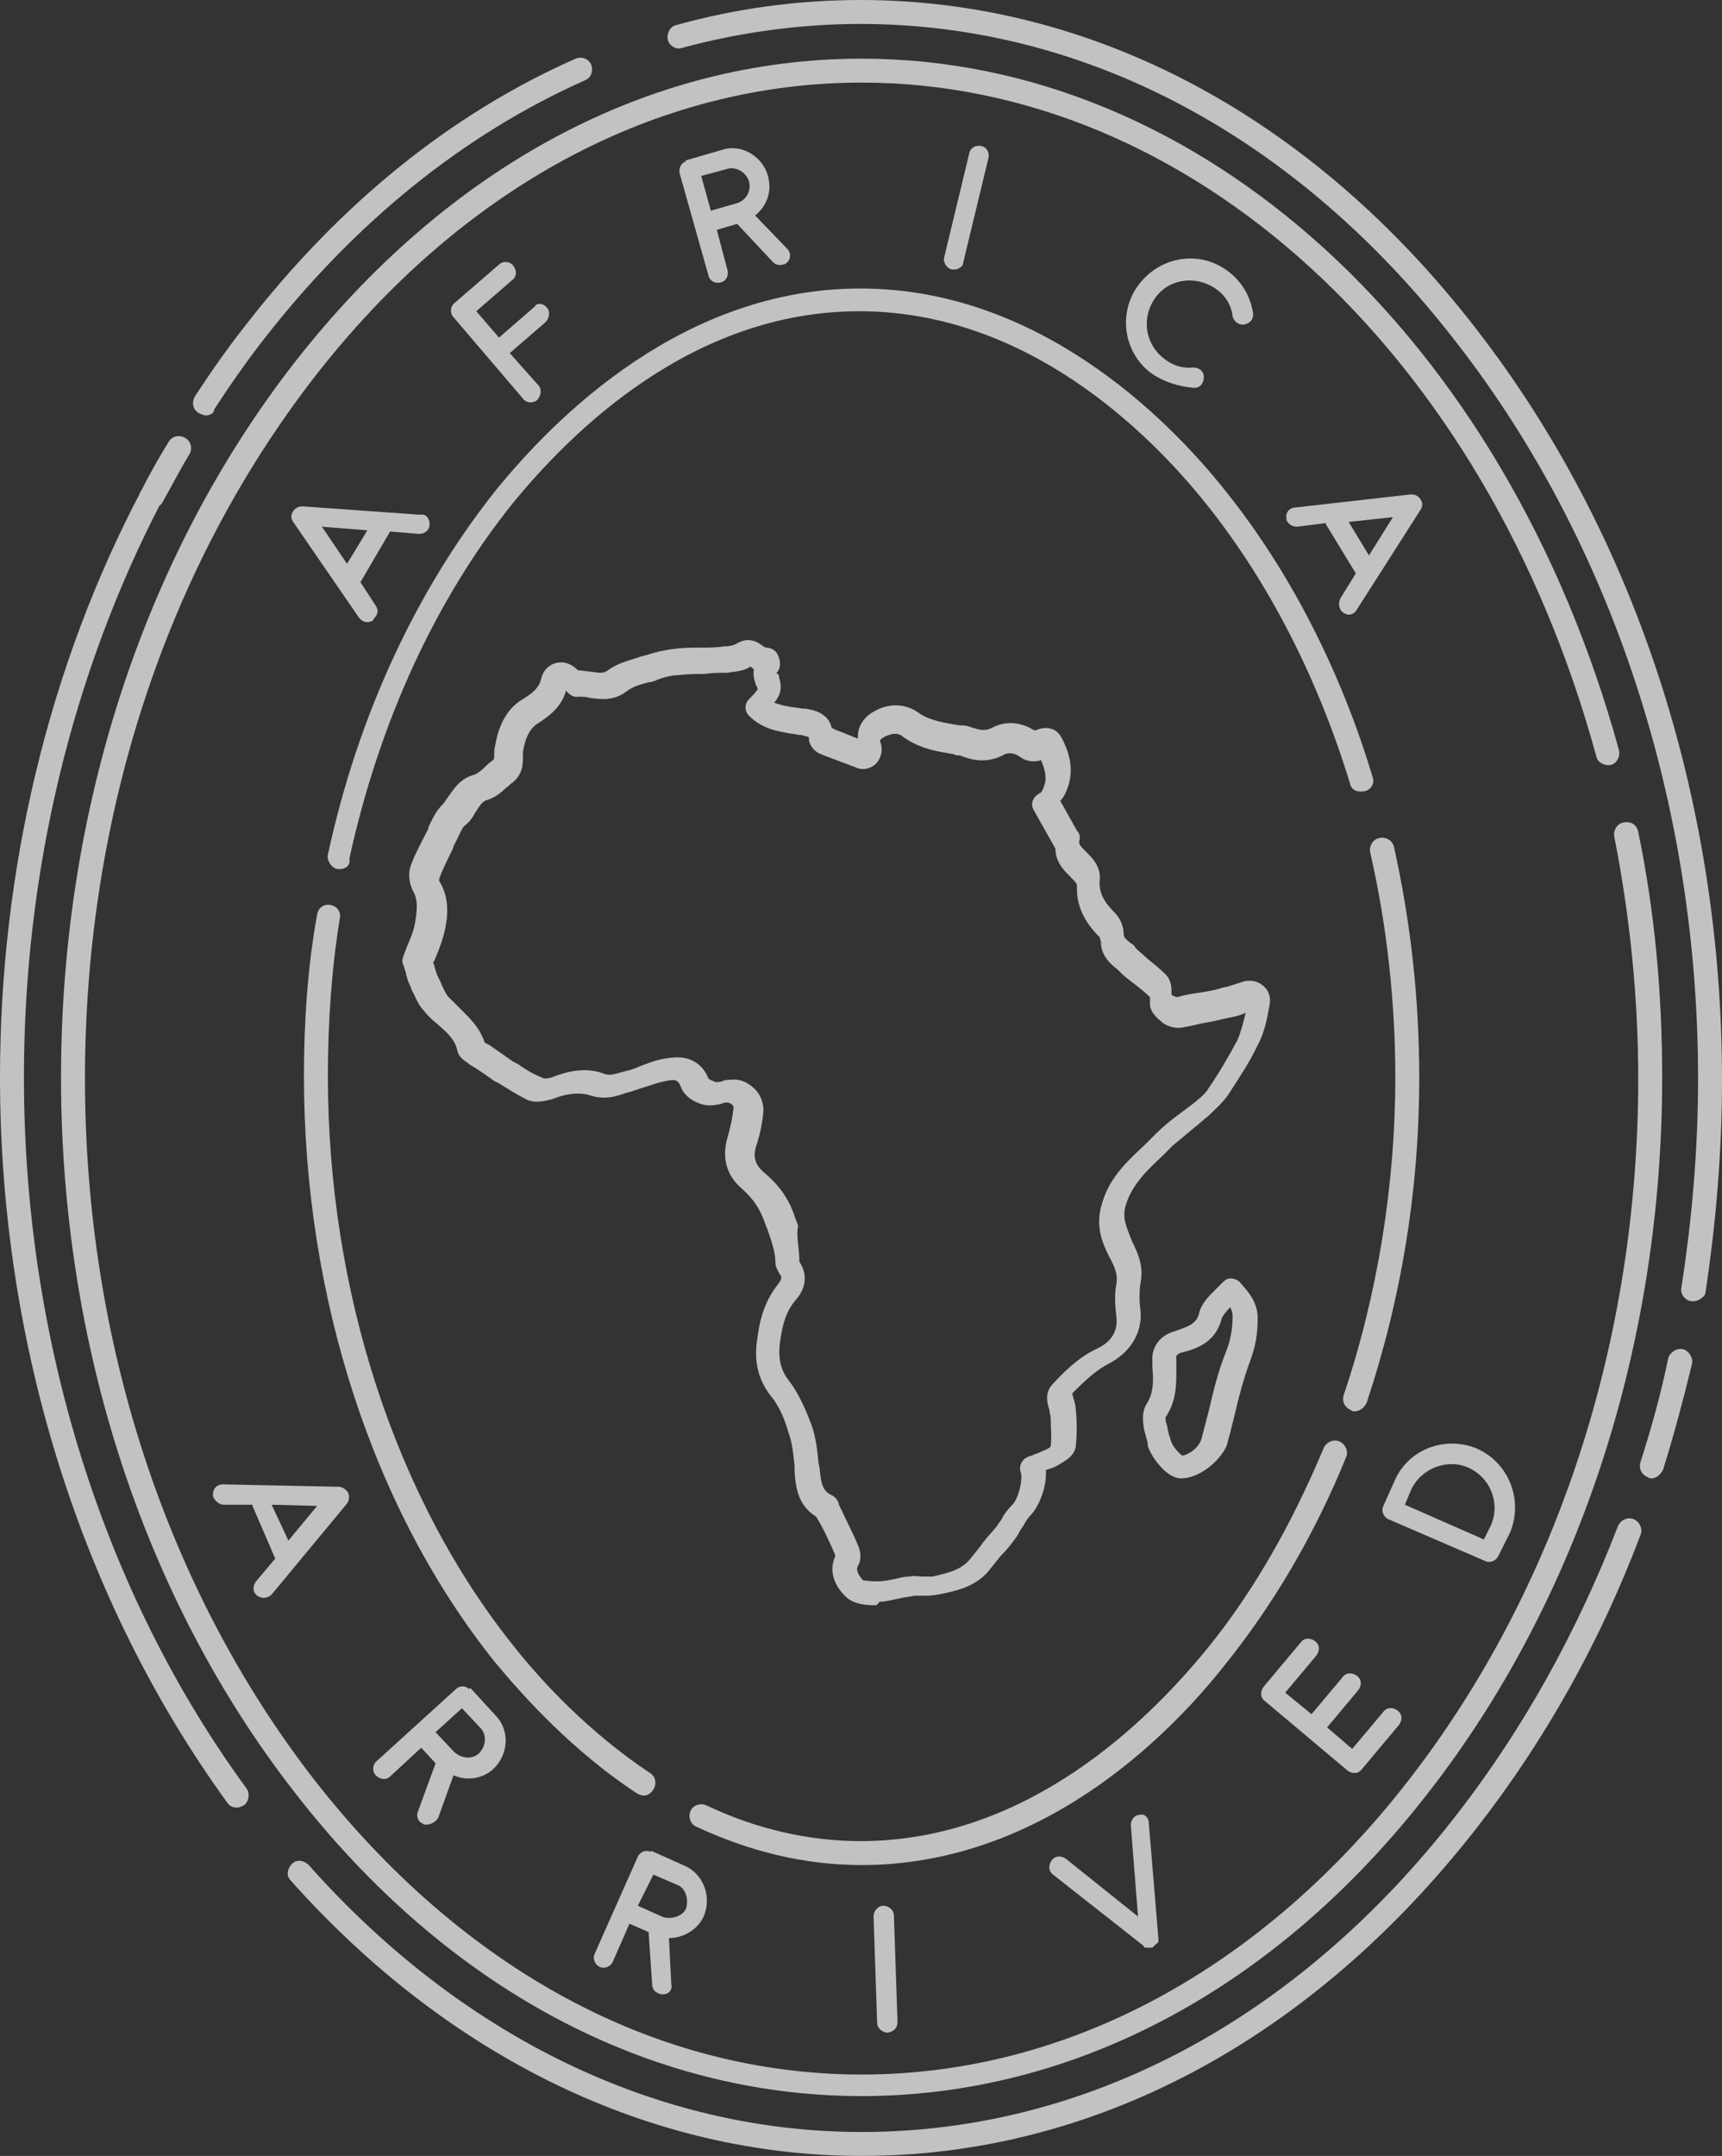 <?xml version="1.0" encoding="utf-8"?>
<!-- Generator: Adobe Illustrator 24.1.2, SVG Export Plug-In . SVG Version: 6.00 Build 0)  -->
<svg version="1.1" id="Ebene_1" xmlns="http://www.w3.org/2000/svg" xmlns:xlink="http://www.w3.org/1999/xlink" x="0px" y="0px"
	 viewBox="0 0 143.9 180.1" style="enable-background:new 0 0 143.9 180.1;" xml:space="preserve">
<rect x="0" y="0" width="143.9" height="180.1" fill="#333333" stroke="none"/>
<style type="text/css">
	.st0{opacity:0.7;}
	.st1{fill:#FFFFFF;}
</style>
<g id="Anmerkung_Text">
</g>
<g id="Stempel_schwarz">
	<g class="st0">
		<path class="st1" d="M73.1,134.1c-1.3,0-2.1-0.3-2.6-0.9c-0.4-0.4-1.4-1.7-0.7-3.2c0,0,0,0,0-0.1c-0.4-0.9-0.8-1.8-1.3-2.7
			l-0.3-0.5c-1.6-1-1.7-2.6-1.8-3.7v-0.5c-0.1-1-0.2-2-0.5-2.8c-0.4-1.4-0.9-2.4-1.5-3.1c-1.4-1.8-1.3-3.6-1.1-4.9
			c0.2-1.5,0.6-3,1.7-4.4c0.4-0.5,0.3-0.7,0.2-0.8c-0.2-0.3-0.4-0.7-0.4-1c0-0.9-0.3-1.7-0.6-2.6c-0.1-0.3-0.2-0.5-0.3-0.8
			c-0.4-1.1-0.9-1.9-1.9-2.8c-1.3-1.1-1.7-2.6-1.2-4.3c0.2-0.7,0.4-1.5,0.5-2.5c0,0,0-0.1-0.1-0.2s-0.3-0.2-0.4-0.2
			c-0.1,0-0.3,0-0.5,0.1c-0.4,0.1-0.9,0.2-1.4,0.1c-0.2,0-1.6-0.4-2-1.5c-0.2-0.5-0.4-0.7-1.2-0.5c-0.7,0.1-1.4,0.4-2.1,0.6
			c-0.3,0.1-0.6,0.2-0.9,0.3l-0.4,0.1c-0.8,0.3-1.8,0.6-3,0.2c-1-0.3-2.1-0.1-3.1,0.3c-0.4,0.1-1.3,0.4-2.1,0.1
			c-0.8-0.4-1.6-0.9-2.4-1.4l-0.4-0.2c-0.7-0.5-1.4-1-2.1-1.4l-0.1-0.1c-0.3-0.2-0.8-0.5-0.9-1.1c-0.2-0.9-0.9-1.5-1.7-2.2
			c-0.4-0.3-0.8-0.7-1.1-1.1c-0.5-0.5-0.7-1.2-1-1.7l-0.1-0.3c-0.2-0.4-0.3-0.7-0.4-1.2c-0.1-0.2-0.1-0.4-0.2-0.6s-0.1-0.4,0-0.7
			c0.1-0.3,0.2-0.5,0.3-0.8c0.3-0.7,0.6-1.4,0.7-2.1c0.2-1.2,0.2-1.9-0.2-2.6c-0.3-0.6-0.4-1.4-0.2-2c0.3-0.9,0.8-1.8,1.2-2.6
			l0.1-0.2c0.1-0.2,0.2-0.3,0.2-0.5c0.3-0.6,0.6-1.3,1.1-1.8c0.2-0.2,0.4-0.5,0.6-0.8c0.5-0.7,1-1.5,2.2-1.8
			c0.2-0.1,0.5-0.3,0.8-0.6c0.2-0.2,0.4-0.4,0.7-0.6c0.1-0.1,0.1-0.1,0.1-0.5c0-0.2,0-0.5,0.1-0.8c0.3-1.8,1.1-3.1,2.3-3.8
			c0.8-0.5,1.3-0.9,1.5-1.6c0.2-1,0.9-1.3,1.2-1.4c0.4-0.1,1.1-0.2,1.9,0.6c0.4,0,0.7,0.1,1,0.1c0.7,0.1,1.1,0.2,1.5-0.1
			c0.8-0.6,1.7-0.8,2.6-1.1c0.2-0.1,0.4-0.1,0.7-0.2c0.6-0.2,1.4-0.4,2.3-0.5c0.8-0.1,1.5-0.1,2.3-0.1c0.6,0,1.2,0,1.8-0.1
			c0.5,0,0.8-0.1,1-0.2c1.1-0.7,1.9-0.1,2.3,0.2c0.1,0,0.1,0.1,0.2,0.1c0.4,0,0.8,0.2,1,0.6c0.1,0.2,0.4,1-0.1,1.5
			c0,0,0,0.1,0.1,0.1c0.1,0.1,0.1,0.2,0.1,0.3c0.3,0.9,0.1,1.5-0.4,2.1c0.5,0.2,1,0.3,1.7,0.4c0.2,0,0.5,0.1,0.8,0.1h0.1
			c0.6,0.1,1.9,0.3,2.2,1.6l0.4,0.2c0.6,0.2,1.2,0.5,1.8,0.7c-0.1-1.4,1-2.1,1.4-2.3c1.2-0.7,2.6-0.6,3.6,0.1c0.8,0.6,1.8,0.8,2.9,1
			l0.6,0.1h0.1c0.2,0,0.4,0,0.7,0.1c0.9,0.3,1.3,0.4,1.9,0.1c1.1-0.6,2.4-0.5,3.5,0.2c0.1,0,0.1,0,0.2,0c0.2-0.1,0.7-0.3,1.3-0.1
			c0.6,0.2,0.8,0.7,1,1.1c0.5,1.1,0.9,2.5,0.2,4.1c-0.1,0.3-0.3,0.6-0.5,0.8l0,0l1.4,2.5c0.2,0.2,0.3,0.5,0.2,0.8s0.1,0.5,0.6,1
			s1.2,1.2,1.1,2.3c-0.1,1,0.3,1.8,1.3,2.8c0.4,0.4,0.7,1.1,0.7,1.7c0,0.3,0.1,0.4,0.6,0.8c0.2,0.1,0.3,0.2,0.4,0.4
			c0.3,0.3,0.7,0.6,1,0.9c0.5,0.4,1,0.8,1.5,1.3s0.5,1.1,0.5,1.6v0.1c0.1,0.1,0.4,0.2,0.5,0.2c0.6-0.2,1.3-0.3,2-0.4
			c0.6-0.1,1.2-0.2,1.8-0.4c0.6-0.1,1-0.3,1.4-0.4c0.7-0.3,1.4-0.2,1.9,0.2c0.5,0.4,0.7,0.9,0.6,1.6c-0.2,1.1-0.4,2.3-1,3.4
			c-0.7,1.5-1.6,2.8-2.5,4.2c-0.5,0.7-1.1,1.2-1.6,1.7c-0.4,0.3-0.8,0.7-1.2,1c-0.6,0.5-1.2,1-1.8,1.5c-0.3,0.3-0.6,0.6-0.9,0.9
			c-1.3,1.2-2.5,2.4-3,4c-0.4,1.2,0.1,2,0.5,3.1c0.5,1,1,2.1,0.7,3.5c-0.1,0.7-0.1,1.5,0,2.2c0.2,1.9-0.8,3.6-2.8,4.6
			c-1.1,0.6-2.1,1.6-2.9,2.4c0,0.1,0.1,0.3,0.1,0.4c0.1,0.3,0.2,0.7,0.2,1c0.1,0.9,0.1,2,0,3c-0.1,0.8-0.8,1.2-1.5,1.6
			c-0.3,0.2-0.7,0.3-1,0.4c0.1,1.4-0.6,3.1-1.3,3.8c-0.2,0.2-0.4,0.5-0.6,0.9c-0.2,0.2-0.3,0.5-0.5,0.8c-0.4,0.6-0.9,1.2-1.4,1.7
			l-0.8,1c-1.1,1.5-2.8,1.9-4.4,2.2c-0.5,0.1-0.9,0.1-1.3,0.1c-0.3,0-0.5,0-0.7,0c-0.4,0.1-0.7,0.1-1.1,0.2
			c-0.6,0.1-1.2,0.3-1.8,0.3C73.3,134.1,73.2,134.1,73.1,134.1z M66.8,105.4c0.4,0.6,0.9,1.8-0.3,3.2c-0.8,0.9-1.1,2-1.3,3.4
			s0,2.4,0.7,3.3c0.7,0.9,1.3,2.1,1.9,3.7c0.4,1.1,0.5,2.2,0.6,3.2l0.1,0.5c0.1,1.3,0.3,1.9,1,2.2c0.4,0.2,0.6,0.6,0.6,0.8l0.3,0.6
			c0.4,0.9,0.9,1.8,1.3,2.8c0.1,0.2,0.4,1,0,1.7c-0.1,0.2-0.2,0.5,0.4,1.2c0,0,0.4,0.1,1.3,0.1c0.4,0,0.9-0.1,1.4-0.2
			c0.4-0.1,0.8-0.2,1.2-0.2c0.4-0.1,0.8,0,1.1,0s0.6,0,0.8,0c1.4-0.3,2.5-0.6,3.2-1.5l0.8-1c0.4-0.6,0.9-1.1,1.4-1.7
			c0.1-0.2,0.3-0.4,0.4-0.6c0.2-0.4,0.5-0.8,0.9-1.2c0.5-0.5,0.9-2.1,0.7-2.7c-0.2-0.5,0.1-1.1,0.6-1.3c0.2-0.1,0.4-0.1,0.5-0.2
			c0.4-0.1,0.7-0.3,1-0.4c0.2-0.1,0.4-0.2,0.4-0.3c0.1-0.8,0-1.6,0-2.4c0-0.1-0.1-0.4-0.1-0.6c-0.2-0.6-0.4-1.4,0.2-2.1
			c0.9-1,2.2-2.3,3.7-3c1.3-0.6,1.8-1.5,1.7-2.6c-0.1-0.9-0.2-1.9,0-2.9c0.1-0.7-0.1-1.3-0.6-2.2c-0.6-1.2-1.2-2.6-0.6-4.5
			c0.6-2.1,2.1-3.5,3.5-4.8c0.3-0.3,0.6-0.6,0.9-0.9c0.6-0.6,1.3-1.2,2-1.7c0.4-0.3,0.8-0.6,1.2-0.9c0.5-0.4,1-0.8,1.3-1.3
			c0.9-1.3,1.7-2.7,2.4-4c0.3-0.7,0.5-1.5,0.7-2.3c-0.4,0.2-0.8,0.3-1.3,0.4c-0.6,0.1-1.2,0.3-1.9,0.4c-0.6,0.1-1.3,0.3-1.9,0.4
			c-0.8,0.2-1.6-0.1-2-0.5c-0.5-0.4-0.9-0.9-0.9-1.4v-0.2c0-0.1,0-0.3,0-0.4c-0.4-0.4-0.8-0.7-1.3-1.1c-0.4-0.3-0.8-0.6-1.1-0.9
			c-0.1-0.1-0.2-0.2-0.3-0.3c-0.5-0.4-1.4-1.1-1.4-2.3c0-0.1-0.1-0.3-0.1-0.4C91,77.4,89.9,76,90,74c0-0.2-0.2-0.4-0.6-0.8
			c-0.5-0.5-1.2-1.2-1.2-2.3l-1.8-3.2c-0.2-0.3-0.2-0.7,0-1c0.1-0.2,0.4-0.4,0.6-0.5c0.1-0.2,0.2-0.3,0.2-0.4
			c0.3-0.7,0.2-1.3-0.2-2.3c-0.6,0.2-1.3,0.1-1.8-0.3c-0.6-0.4-1.1-0.3-1.4-0.1c-1.4,0.7-2.6,0.4-3.6,0c0,0,0,0-0.1,0
			s-0.3,0-0.4-0.1l-0.6-0.1c-1.2-0.2-2.5-0.5-3.7-1.4c-0.5-0.4-1.1-0.1-1.4,0c-0.5,0.3-0.5,0.3-0.4,0.6c0.2,0.6,0,1.3-0.4,1.7
			c-0.4,0.4-1.1,0.6-1.7,0.3c-0.8-0.3-1.6-0.6-2.4-0.9L68.6,63c-0.3-0.1-0.9-0.5-1-1.2c0-0.1,0-0.2,0-0.2c-0.1-0.1-0.4-0.1-0.6-0.2
			h-0.1c-0.2,0-0.5-0.1-0.7-0.1c-1.2-0.2-2.5-0.4-3.6-1.5c-0.4-0.4-0.4-1,0-1.4c0.2-0.2,0.6-0.6,0.7-0.8c0,0,0,0,0-0.1
			s-0.1-0.2-0.1-0.2c-0.1-0.3-0.3-0.8-0.2-1.4c-0.1,0-0.1-0.1-0.1-0.1c-0.1,0-0.1-0.1-0.2-0.1c-0.6,0.4-1.4,0.4-1.9,0.5
			c-0.6,0-1.3,0-1.9,0.1c-0.7,0-1.4,0-2.2,0.1c-0.6,0-1.3,0.2-1.8,0.4c-0.2,0.1-0.5,0.2-0.7,0.2c-0.8,0.2-1.4,0.4-1.9,0.8
			c-1.1,0.8-2.2,0.6-3,0.5c-0.3-0.1-0.7-0.1-0.9-0.1c-0.6,0.1-0.9-0.3-1.1-0.5c-0.4,1.4-1.4,2.1-2.3,2.7c-0.7,0.4-1.1,1.2-1.3,2.4
			c0,0.1,0,0.3,0,0.4c0,0.6,0,1.5-0.9,2.2c-0.2,0.1-0.3,0.3-0.5,0.4c-0.4,0.4-0.9,0.8-1.5,1c-0.5,0.1-0.7,0.5-1.1,1.1
			c-0.2,0.4-0.5,0.8-0.9,1.1c-0.2,0.2-0.4,0.7-0.6,1.1c-0.1,0.2-0.2,0.4-0.3,0.6L37.8,71c-0.4,0.8-0.8,1.6-1.1,2.4v0.2
			c0.9,1.4,0.7,3,0.5,4c-0.2,0.9-0.5,1.7-0.8,2.4c-0.1,0.2-0.1,0.3-0.2,0.4c0,0.1,0.1,0.2,0.1,0.3c0.1,0.4,0.2,0.7,0.3,0.9l0.2,0.4
			c0.2,0.5,0.4,0.9,0.6,1.2c0.3,0.3,0.6,0.6,0.9,0.9c0.8,0.8,1.8,1.7,2.2,3c0.1,0,0.1,0.1,0.2,0.1l0.2,0.1c0.7,0.5,1.3,0.9,2,1.4
			l0.4,0.2c0.7,0.5,1.4,0.9,2.2,1.2c0,0,0.3,0,0.6-0.1c1.3-0.5,2.8-0.9,4.4-0.3c0.5,0.2,0.9,0,1.7-0.2l0.4-0.1
			c0.3-0.1,0.6-0.2,0.8-0.3c0.8-0.3,1.5-0.6,2.4-0.7c2.2-0.4,3.1,0.9,3.4,1.7c0.1,0.1,0.4,0.2,0.6,0.3c0.1,0,0.4,0,0.6-0.1
			c0.2-0.1,0.5-0.1,0.7-0.1c0.7-0.1,1.4,0.2,2,0.8c0.5,0.5,0.7,1.2,0.7,1.8c-0.1,1.1-0.3,2-0.6,2.9s-0.1,1.6,0.6,2.2
			c1.3,1.1,2.1,2.2,2.6,3.7c0.1,0.3,0.2,0.5,0.3,0.8C66.5,103.2,66.8,104.2,66.8,105.4z M66.8,105.6L66.8,105.6L66.8,105.6z
			 M66.8,105.3L66.8,105.3L66.8,105.3z M86.3,61.1L86.3,61.1L86.3,61.1z M48,55.9L48,55.9L48,55.9z M63.6,54.6
			C63.6,54.6,63.5,54.6,63.6,54.6C63.5,54.6,63.6,54.6,63.6,54.6z M98.7,123.5L98.7,123.5c-1.2,0-2.4-1.7-2.7-2.5
			c-0.1-0.2-0.1-0.3-0.1-0.5c-0.1-0.4-0.2-0.7-0.3-1.1c-0.1-0.7-0.2-1.4,0.2-2.1c0.6-0.9,0.6-1.9,0.5-3.1v-0.5
			c-0.1-1.2,0.7-2.2,1.9-2.5c1.1-0.4,1.8-0.6,2-1.5l0,0c0.2-0.8,0.8-1.4,1.3-1.9c0.2-0.2,0.4-0.4,0.6-0.6c0.2-0.2,0.4-0.4,0.7-0.4
			s0.6,0.1,0.8,0.3c0.6,0.7,1.5,1.6,1.5,3s-0.2,2.4-0.6,3.5c-0.6,1.6-1,3.2-1.4,4.9c-0.2,0.8-0.4,1.6-0.6,2.3
			C101.9,122.1,100.2,123.5,98.7,123.5z M97.4,118.4c0,0.1,0,0.4,0.1,0.6c0.1,0.4,0.1,0.6,0.2,0.9c0.1,0.2,0.1,0.4,0.2,0.6
			c0.1,0.3,0.6,0.9,0.9,1.1c0.6-0.1,1.4-0.7,1.6-1.4c0.2-0.8,0.4-1.5,0.6-2.3c0.4-1.7,0.8-3.4,1.5-5.1c0.3-0.8,0.5-1.7,0.5-2.8v-0.1
			c0-0.3-0.1-0.5-0.2-0.7c-0.3,0.3-0.6,0.7-0.7,0.9l0,0c-0.5,2.1-2.2,2.6-3.4,2.9c-0.3,0.1-0.5,0.3-0.4,0.5v0.4
			C98.3,115.4,98.4,116.9,97.4,118.4z"/>
		<g>
			<path class="st1" d="M72,175.1c-17.8,0-34.7-9-47.4-25.4C12,133.5,5.1,112.3,5.1,90S12,46.5,24.6,30.3C37.4,13.9,54.2,4.9,72,4.9
				c28.4,0,53.8,23.2,63.3,57.8c0.1,0.5-0.2,1.1-0.7,1.2s-1.1-0.2-1.2-0.7C124.2,29.5,99.5,6.9,72,6.9c-17.2,0-33.5,8.8-45.8,24.7
				S7.1,68.2,7.1,90.1s6.8,42.6,19.1,58.5c12.4,15.9,28.6,24.7,45.8,24.7s33.5-8.8,45.8-24.7s19.1-36.6,19.1-58.5
				c0-6.8-0.7-13.6-2-20.2c-0.1-0.5,0.2-1.1,0.8-1.2s1.1,0.2,1.2,0.8c1.4,6.7,2,13.6,2,20.5c0,22.3-6.9,43.5-19.5,59.7
				C106.7,166.1,89.8,175.1,72,175.1z"/>
			<path class="st1" d="M113.2,117.9c-0.1,0-0.2,0-0.3-0.1c-0.5-0.2-0.8-0.7-0.6-1.3c2.8-8.3,4.3-17.5,4.3-26.5
				c0-6.3-0.7-12.7-2.1-18.8c-0.1-0.5,0.2-1.1,0.8-1.2c0.5-0.1,1.1,0.2,1.2,0.8c1.4,6.3,2.1,12.7,2.1,19.2c0,9.4-1.5,18.5-4.4,27.2
				C114,117.6,113.6,117.9,113.2,117.9z"/>
			<path class="st1" d="M28.4,72.6c-0.1,0-0.1,0-0.2,0c-0.5-0.1-0.9-0.7-0.8-1.2c2.5-11.6,7.4-22.1,14-30.4
				c5.1-6.3,15.8-16.9,30.5-16.9S97.4,34.7,102.4,41c5.3,6.6,9.6,14.9,12.3,23.9c0.2,0.5-0.1,1.1-0.7,1.2s-1.1-0.1-1.2-0.7
				c-2.7-8.8-6.8-16.8-12-23.3c-4.8-6-15-16.1-29-16.1s-24.1,10.1-29,16.1c-6.4,8-11.1,18.2-13.6,29.6
				C29.3,72.3,28.9,72.6,28.4,72.6z"/>
			<path class="st1" d="M53.8,150c-0.2,0-0.4-0.1-0.6-0.2c-5.3-3.5-9.3-7.9-11.8-10.9c-10.2-12.7-16-30.5-16-49
				c0-4.5,0.3-9.1,1.1-13.5c0.1-0.6,0.6-0.9,1.1-0.8c0.6,0.1,0.9,0.6,0.8,1.1c-0.7,4.3-1,8.8-1,13.2c0,18,5.7,35.4,15.6,47.7
				c2.3,2.9,6.2,7.1,11.3,10.5c0.5,0.3,0.6,0.9,0.3,1.4C54.4,149.8,54.1,150,53.8,150z"/>
			<path class="st1" d="M72,155.8c-4.7,0-9.3-1.1-13.8-3.2c-0.5-0.2-0.7-0.8-0.5-1.3s0.8-0.7,1.3-0.5c4.2,2,8.6,3,12.9,3
				c14,0,24.1-10.1,29-16.1c3.9-4.8,7.1-10.5,9.7-16.7c0.2-0.5,0.8-0.8,1.3-0.6s0.8,0.8,0.6,1.3c-2.6,6.4-6,12.2-10,17.2
				C97.5,145.3,86.8,155.8,72,155.8z"/>
		</g>
		<g>
			<path class="st1" d="M35.9,43.8c0,0.5-0.4,0.8-0.9,0.8l-2.4-0.2l0,0l-2.4,4.1c0,0,0,0.1-0.1,0.1l1.3,2c0.2,0.3,0.2,0.6,0,0.9
				c-0.1,0.1-0.2,0.2-0.2,0.3c-0.4,0.3-0.9,0.2-1.2-0.2l-5.5-8c-0.2-0.3-0.2-0.6,0-0.9l0,0c0.2-0.3,0.5-0.4,0.8-0.4l9.8,0.7
				C35.6,42.9,35.9,43.3,35.9,43.8z M30.7,44.3L26.9,44l2.1,3.1L30.7,44.3z"/>
			<path class="st1" d="M45.7,25.7c0.3,0.3,0.2,0.9-0.1,1.2l-3,2.6l2.4,2.7c0.3,0.3,0.2,0.9-0.1,1.2c-0.3,0.3-0.9,0.3-1.2-0.1
				l-5.8-6.8c-0.3-0.3-0.3-0.9,0.1-1.2l3.7-3.2c0.3-0.3,0.9-0.3,1.2,0.1s0.3,0.9-0.1,1.2l-3,2.6l1.9,2.2l3-2.6
				C44.8,25.3,45.4,25.3,45.7,25.7z"/>
			<path class="st1" d="M65.8,21.9c-0.1,0.1-0.2,0.2-0.4,0.2c-0.3,0.1-0.6,0-0.8-0.2l-3-3.2l-1.7,0.5l0.9,3.4c0.1,0.4-0.1,0.9-0.6,1
				c-0.4,0.1-0.9-0.1-1-0.6l-2.4-8.5c-0.1-0.4,0.1-0.9,0.5-1v-0.1l3.1-0.9c1.6-0.5,3.4,0.6,3.8,2.3c0.3,1.2-0.1,2.4-1.1,3.2l2.7,2.8
				C66.1,21.1,66.1,21.6,65.8,21.9z M59.4,17.6l2.1-0.6c0.8-0.2,1.3-1,1.1-1.8s-1.1-1.3-1.8-1.1l-2.2,0.6L59.4,17.6z"/>
			<path class="st1" d="M79.5,22.5c-0.4-0.1-0.7-0.6-0.6-1l2.1-8.7c0.1-0.5,0.6-0.7,1-0.6c0.5,0.1,0.7,0.6,0.6,1l-2.1,8.7
				C80.5,22.3,80,22.6,79.5,22.5z"/>
			<path class="st1" d="M96.1,31.1c-2.3-1.8-2.7-5.2-0.8-7.5s5.2-2.7,7.5-0.8c1,0.8,1.7,2,1.9,3.3c0.1,0.5-0.2,0.9-0.7,1
				c-0.4,0.1-0.9-0.2-1-0.7c-0.1-0.9-0.6-1.7-1.3-2.2c-1.6-1.2-3.9-1-5.1,0.6c-1.2,1.6-1,3.8,0.6,5.1c0.7,0.6,1.6,0.9,2.5,0.8
				c0.5,0,0.9,0.3,0.9,0.8s-0.3,0.9-0.8,0.9C98.5,32.3,97.2,31.9,96.1,31.1z"/>
			<path class="st1" d="M112.3,51.2c-0.4-0.2-0.5-0.8-0.3-1.2l1.3-2.1l0,0l-2.5-4.1v-0.1l-2.4,0.3c-0.3,0-0.6-0.1-0.8-0.4
				c-0.1-0.1-0.1-0.2-0.1-0.3c-0.1-0.5,0.3-0.9,0.7-0.9l9.7-1.1c0.3,0,0.6,0.1,0.8,0.4l0,0c0.2,0.3,0.2,0.6,0,0.9l-5.3,8.3
				C113.2,51.3,112.7,51.5,112.3,51.2z M114.4,46.4l2-3.2l-3.7,0.4L114.4,46.4z"/>
		</g>
		<g>
			<path class="st1" d="M21.5,133.3c-0.4-0.3-0.4-0.8-0.1-1.2l1.6-1.9l0,0l-1.9-4.4v-0.1h-2.4c-0.3,0-0.6-0.2-0.8-0.5
				c-0.1-0.1-0.1-0.2-0.1-0.4c0-0.5,0.4-0.8,0.8-0.8l9.7,0.2c0.3,0,0.6,0.2,0.8,0.5l0,0c0.1,0.3,0.1,0.6-0.1,0.9l-6.3,7.6
				C22.4,133.5,21.9,133.6,21.5,133.3z M24.1,128.7l2.4-2.9l-3.8-0.1L24.1,128.7z"/>
			<path class="st1" d="M35.4,152.4c-0.1-0.1-0.2-0.1-0.3-0.2c-0.2-0.2-0.3-0.5-0.2-0.8l1.5-4.1l-1.2-1.3l-2.6,2.4
				c-0.3,0.3-0.8,0.3-1.2-0.1c-0.3-0.3-0.3-0.9,0.1-1.2l6.6-6c0.3-0.3,0.8-0.3,1.1,0l0.1-0.1l2.2,2.4c1.1,1.2,1,3.2-0.3,4.4
				c-0.9,0.8-2.2,1-3.3,0.5l-1.3,3.6C36.3,152.3,35.8,152.5,35.4,152.4z M36.4,144.7l1.5,1.6c0.6,0.6,1.5,0.7,2.1,0.2
				c0.6-0.6,0.7-1.5,0.2-2.1l-1.6-1.7L36.4,144.7z"/>
			<path class="st1" d="M55.4,166.6c-0.1,0-0.3,0-0.4-0.1c-0.3-0.1-0.5-0.4-0.5-0.7l-0.3-4.4l-1.6-0.7l-1.4,3.2
				c-0.2,0.4-0.7,0.6-1.1,0.4s-0.6-0.7-0.4-1.1l3.6-8.1c0.2-0.4,0.6-0.6,1.1-0.4v-0.1l2.9,1.3c1.5,0.7,2.2,2.6,1.5,4.2
				c-0.5,1.1-1.7,1.8-2.9,1.8l0.2,3.9C56.2,166.2,55.9,166.6,55.4,166.6z M53.3,159.2l2,0.9c0.7,0.3,1.7,0,2-0.6
				c0.3-0.8,0-1.7-0.6-2l-2.1-0.9L53.3,159.2z"/>
			<path class="st1" d="M74.2,169.8c-0.5,0-0.9-0.4-0.9-0.8l-0.3-8.9c0-0.5,0.4-0.9,0.8-0.9c0.5,0,0.9,0.4,0.9,0.8l0.3,8.9
				C75,169.4,74.7,169.7,74.2,169.8z"/>
			<path class="st1" d="M96,152.3l0.8,9.6l0,0v0.1l0,0v0.1l0,0v0.1l0,0c0,0,0,0.1-0.1,0.1l0,0c0,0,0,0.1-0.1,0.1l0,0l0,0
				c0,0,0,0-0.1,0.1l0,0c0,0,0,0-0.1,0.1l0,0l-0.1,0.1h-0.1l0,0h-0.1l0,0H96l0,0l0,0h-0.1l0,0h-0.1l0,0h-0.1l0,0c0,0-0.1,0-0.1-0.1
				l0,0l-0.1-0.1l0,0l-7.5-5.9c-0.4-0.3-0.4-0.8-0.1-1.2c0.3-0.4,0.8-0.4,1.2-0.1l6,4.8l-0.6-7.6c0-0.5,0.3-0.9,0.8-0.9
				C95.6,151.5,96,151.8,96,152.3z"/>
			<path class="st1" d="M110.9,144.3l2.1,1.8l2.6-3.1c0.3-0.4,0.8-0.4,1.2-0.1c0.4,0.3,0.4,0.8,0.1,1.2l-3.1,3.7
				c-0.3,0.4-0.8,0.4-1.2,0.1l-6.9-5.8c-0.4-0.3-0.4-0.8-0.1-1.2l3.1-3.7c0.3-0.4,0.8-0.4,1.2-0.1s0.4,0.8,0.1,1.2l-2.6,3.1l2.2,1.8
				l2.6-3.1c0.3-0.4,0.8-0.4,1.2-0.1s0.4,0.8,0.1,1.2L110.9,144.3z"/>
			<path class="st1" d="M123.4,121c2.7,1.2,3.9,4.3,2.8,7l0,0l-1,2c-0.2,0.4-0.7,0.6-1.1,0.4l-8.1-3.5c-0.4-0.2-0.6-0.7-0.4-1.1
				l0.9-2C117.6,121.1,120.7,119.9,123.4,121z M122.7,122.6c-1.8-0.8-4,0.1-4.8,1.9l-0.5,1.2l6.6,2.9l0.6-1.2
				C125.4,125.5,124.5,123.4,122.7,122.6z"/>
		</g>
		<path class="st1" d="M138,123.5c-0.1,0-0.2,0-0.3-0.1c-0.5-0.2-0.8-0.7-0.6-1.3c0.9-2.8,1.7-5.7,2.3-8.6c0.1-0.5,0.7-0.9,1.2-0.8
			c0.5,0.1,0.9,0.7,0.8,1.2c-0.7,2.9-1.5,5.9-2.4,8.8C138.8,123.2,138.4,123.5,138,123.5z"/>
		<path class="st1" d="M141.5,108.7c-0.1,0-0.1,0-0.2,0c-0.5-0.1-0.9-0.6-0.8-1.1c0.9-5.8,1.4-11.6,1.4-17.5
			c0-22.9-7.2-44.8-20.2-61.5C108.4,11.4,90.7,2,71.9,2c-5,0-10.1,0.7-14.9,2c-0.5,0.2-1.1-0.2-1.2-0.7c-0.1-0.5,0.2-1.1,0.7-1.2
			C61.5,0.7,66.7,0,71.9,0c19.4,0,37.7,9.7,51.4,27.4c13.3,17.1,20.6,39.4,20.6,62.8c0,6-0.5,12-1.4,17.9
			C142.4,108.3,142,108.7,141.5,108.7z"/>
		<path class="st1" d="M17.2,34.7c-0.2,0-0.4-0.1-0.6-0.2c-0.5-0.3-0.6-0.9-0.3-1.4c1.3-2,2.7-4,4.2-5.9C28.4,17,37.7,9.5,48.1,4.9
			c0.5-0.2,1.1,0,1.3,0.5s0,1.1-0.5,1.3C38.8,11.2,29.7,18.5,22,28.4c-1.4,1.8-2.8,3.8-4.1,5.8C17.9,34.5,17.6,34.7,17.2,34.7z"/>
		<path class="st1" d="M12.7,42.4c-0.2,0-0.3,0-0.5-0.1c-0.5-0.3-0.7-0.9-0.4-1.3c0.7-1.4,1.5-2.8,2.3-4.1c0.3-0.5,0.9-0.6,1.4-0.3
			s0.6,0.9,0.3,1.4c-0.8,1.3-1.5,2.7-2.3,4.1C13.4,42.2,13,42.4,12.7,42.4z"/>
		<path class="st1" d="M19.8,151c-0.3,0-0.6-0.1-0.8-0.4C6.8,133.8,0,112.3,0,90c0-17.4,4.1-34.4,11.8-49c0.3-0.5,0.9-0.7,1.3-0.4
			s0.7,0.9,0.4,1.3C6,56.3,2,72.9,2,90c0,21.9,6.6,43,18.6,59.4c0.3,0.4,0.2,1.1-0.2,1.4C20.2,150.9,20,151,19.8,151z"/>
		<path class="st1" d="M72,180.1c-17.6,0-34.5-8.2-47.7-23c-0.4-0.4-0.3-1,0.1-1.4s1-0.3,1.4,0.1C38.6,170.2,55,178.1,72,178.1
			c18.8,0,36.5-9.4,49.8-26.6c5.5-7.1,10-15.2,13.4-24c0.2-0.5,0.8-0.8,1.3-0.6s0.8,0.8,0.6,1.3c-3.4,9-8,17.2-13.7,24.5
			C109.6,170.4,91.4,180.1,72,180.1z"/>
	</g>
</g>
<g id="Stempel_weiss_70_x25_">
</g>
</svg>
